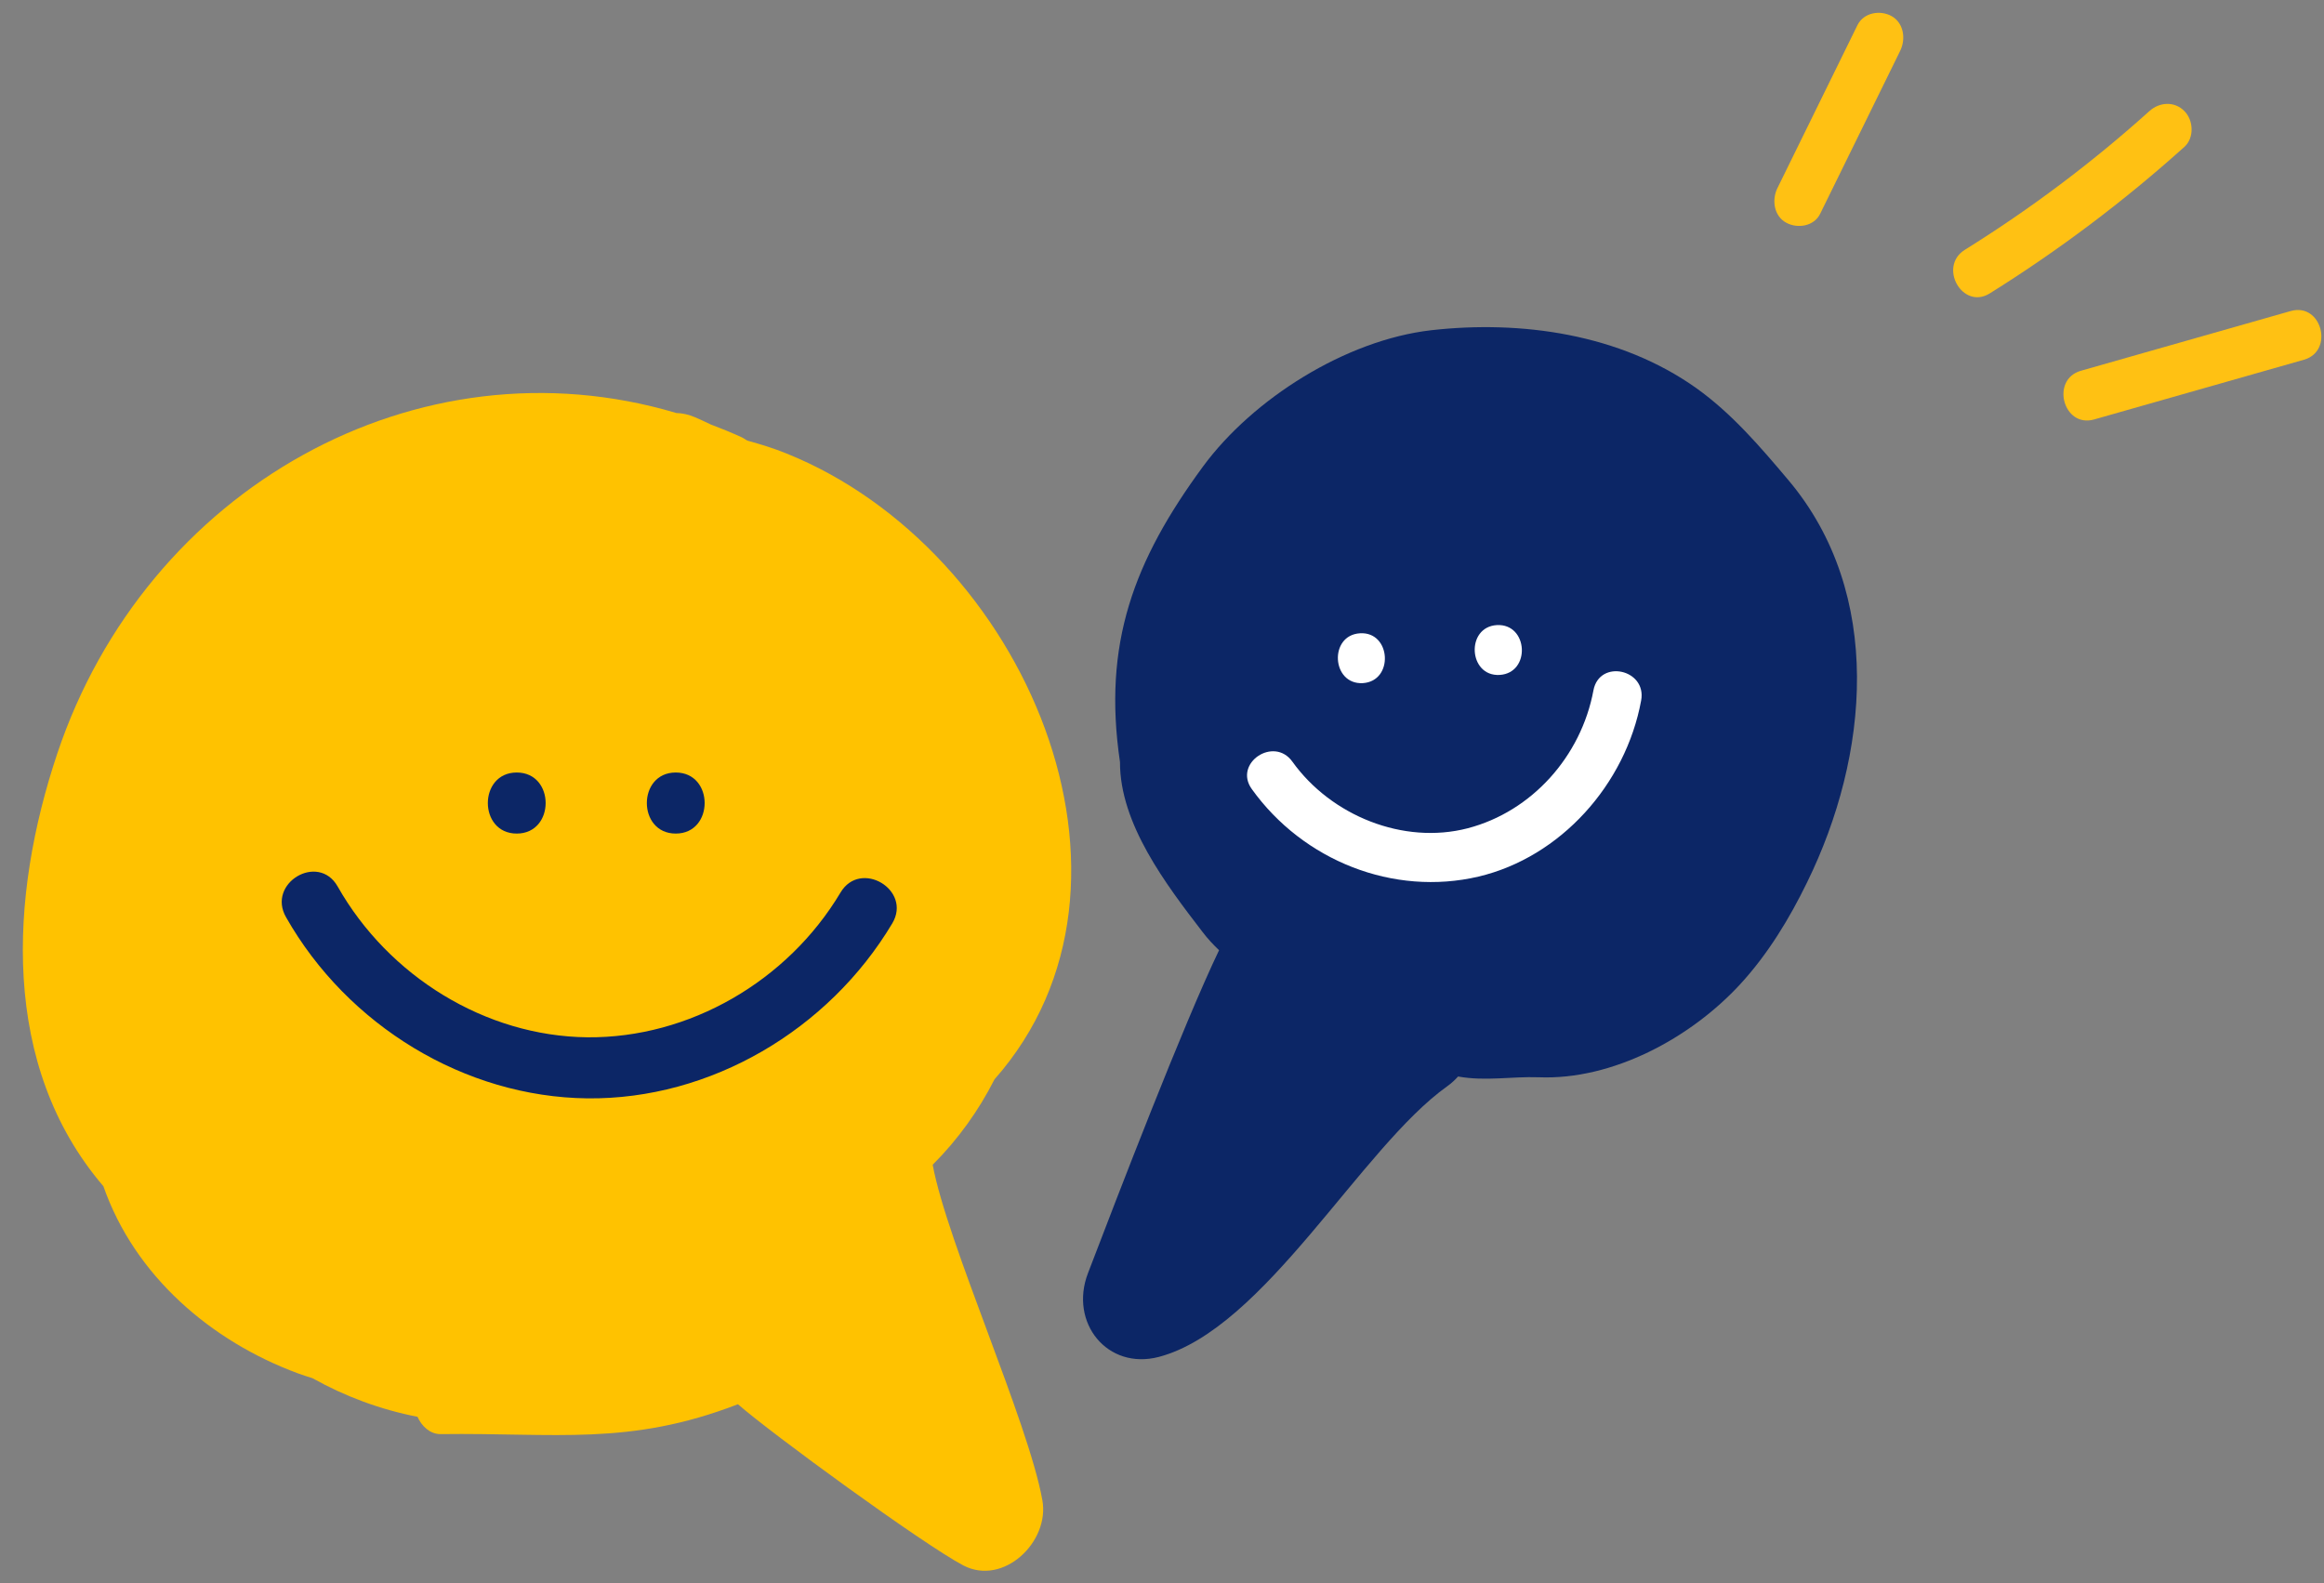 <svg width="91" height="62" viewBox="0 0 91 62" fill="none" xmlns="http://www.w3.org/2000/svg">
<rect x="0" y="0" width="91" height="62" fill="#808080" stroke="none"/>
<g clip-path="url(#clip0_1656_7227)">
<path d="M36.521 45.611C37.512 44.62 38.322 43.488 38.941 42.267C45.743 34.572 40.122 21.514 30.798 17.759C30.288 17.551 29.77 17.394 29.259 17.253C29.187 17.208 29.121 17.163 29.048 17.126C28.64 16.94 28.239 16.776 27.823 16.619C27.627 16.523 27.43 16.433 27.226 16.344C26.97 16.232 26.723 16.18 26.482 16.173C16.348 13.156 5.719 19.122 2.241 29.514C0.368 35.115 0.01 41.73 4.049 46.453C5.274 49.961 8.263 52.524 11.675 53.783C11.857 53.85 12.047 53.909 12.236 53.969C13.512 54.684 14.897 55.198 16.348 55.481C16.509 55.846 16.837 56.159 17.245 56.159C21.772 56.099 24.63 56.636 28.895 54.989C30.193 56.129 36.134 60.464 37.716 61.299C39.291 62.126 41.114 60.375 40.815 58.744C40.268 55.682 37.082 48.658 36.521 45.611Z" fill="#FFC200"/>
<path d="M70.028 18.802C68.905 17.469 67.797 16.18 66.419 15.197C63.444 13.082 59.573 12.53 56.03 12.933C52.691 13.32 49.06 15.614 47.107 18.266C44.395 21.961 43.17 25.201 43.855 29.842C43.848 32.263 45.656 34.632 47.092 36.501C47.289 36.762 47.508 36.993 47.734 37.209C46.312 40.181 43.782 46.773 42.601 49.857C41.858 51.794 43.359 53.664 45.379 53.135C49.52 52.04 53.296 44.934 56.672 42.535C56.839 42.416 56.971 42.289 57.094 42.155C58.166 42.349 59.201 42.148 60.251 42.185C63.138 42.304 66.207 40.65 68.154 38.527C69.226 37.358 70.064 35.98 70.757 34.557C73.192 29.596 73.782 23.257 70.028 18.802Z" fill="#0C2666"/>
<path d="M20.234 30.251C18.725 30.251 18.725 32.642 20.234 32.642C21.743 32.642 21.743 30.251 20.234 30.251Z" fill="#0C2666"/>
<path d="M26.46 30.251C24.951 30.251 24.951 32.642 26.46 32.642C27.969 32.642 27.969 30.251 26.46 30.251Z" fill="#0C2666"/>
<path d="M32.912 34.951C30.841 38.422 26.992 40.657 22.997 40.62C19.002 40.575 15.211 38.228 13.22 34.712C12.462 33.379 10.436 34.586 11.201 35.919C13.607 40.158 18.193 42.959 23.004 43.011C27.816 43.063 32.445 40.337 34.939 36.158C35.719 34.847 33.692 33.64 32.912 34.951Z" fill="#0C2666"/>
<path d="M53.252 24.799C52.028 24.873 52.137 26.818 53.362 26.751C54.587 26.676 54.477 24.724 53.252 24.799Z" fill="white"/>
<path d="M58.611 24.478C57.386 24.553 57.495 26.497 58.72 26.43C59.952 26.355 59.843 24.411 58.611 24.478Z" fill="white"/>
<path d="M62.394 27.033C61.913 29.618 59.981 31.778 57.473 32.434C54.951 33.089 52.122 31.942 50.606 29.827C49.884 28.814 48.287 29.886 49.016 30.899C51.029 33.708 54.564 35.108 57.896 34.326C61.104 33.566 63.656 30.721 64.261 27.436C64.494 26.206 62.628 25.797 62.394 27.033Z" fill="white"/>
<path d="M74.059 0.626C73.622 0.388 72.98 0.485 72.732 0.984C71.69 3.114 70.647 5.237 69.597 7.368C69.371 7.829 69.459 8.463 69.947 8.723C70.385 8.962 71.034 8.865 71.274 8.366L74.409 1.982C74.635 1.513 74.54 0.887 74.059 0.626Z" fill="#FFC113"/>
<path d="M85.534 4.351C85.148 3.956 84.557 3.993 84.163 4.351C81.911 6.377 79.498 8.187 76.939 9.781C75.874 10.444 76.851 12.157 77.916 11.487C80.613 9.803 83.165 7.881 85.534 5.751C85.928 5.394 85.891 4.708 85.534 4.351Z" fill="#FFC113"/>
<path d="M89.697 12.18C86.956 12.962 84.222 13.736 81.481 14.519C80.285 14.861 80.788 16.768 81.998 16.426C84.74 15.643 87.473 14.869 90.215 14.087C91.41 13.744 90.907 11.837 89.697 12.18Z" fill="#FFC113"/>
</g>
<defs>
<clipPath id="clip0_1656_7227">
<rect width="90" height="61" fill="white" transform="translate(0.9 0.5)"/>
</clipPath>
</defs>
</svg>

